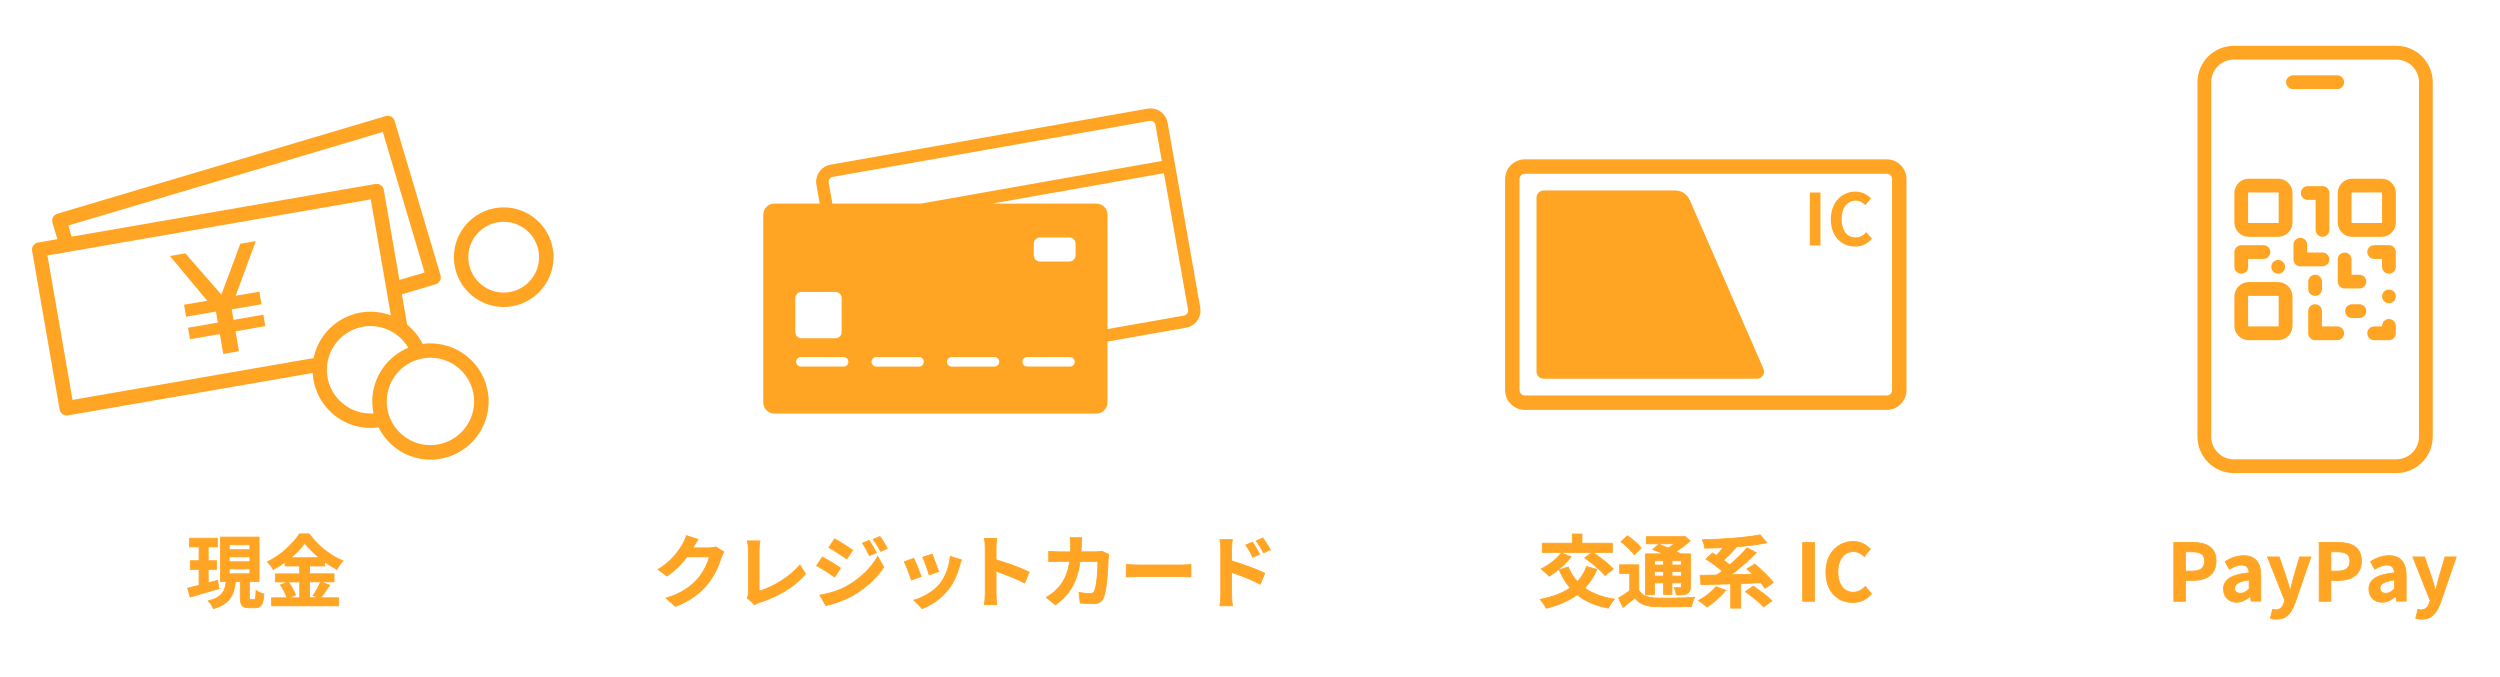 <?xml version="1.0" encoding="UTF-8"?> <svg xmlns="http://www.w3.org/2000/svg" id="_レイヤー_2" data-name="レイヤー 2" width="519.96" height="140.83" viewBox="0 0 519.96 140.83"><g id="_レイヤー_2-2" data-name="レイヤー 2"><g><rect width="519.96" height="140.83" style="fill: none; stroke-width: 0px;"></rect><g><path d="M242.84,25.53c-.17-.95-.7-1.78-1.48-2.33-.79-.55-1.75-.76-2.7-.6l-65.93,11.65c-1.96.35-3.27,2.22-2.93,4.18l.69,3.91h-9.42c-1.28,0-2.32,1.04-2.32,2.32v39.04c0,1.28,1.04,2.32,2.32,2.32h66.95c1.28,0,2.32-1.04,2.32-2.32v-12.66l16.36-2.89c.95-.17,1.78-.7,2.33-1.49s.76-1.75.6-2.7l-6.79-38.45ZM172.34,37.99c-.1-.56.28-1.1.84-1.2l65.93-11.65c.06-.01.12-.02.18-.02.21,0,.41.06.59.19.23.16.38.39.43.67l1.33,7.5-50.17,8.87h-18.35l-.77-4.35ZM215.01,53.1v-2.42c0-.71.58-1.29,1.29-1.29h6.11c.71,0,1.29.58,1.29,1.29v2.42c0,.71-.58,1.29-1.29,1.29h-6.11c-.71,0-1.29-.58-1.29-1.29ZM192.14,75.25c0,.55-.44.99-.99.99h-8.89c-.55,0-.99-.44-.99-.99s.44-.99.99-.99h8.89c.55,0,.99.44.99.99ZM165.41,62.01c0-.71.58-1.29,1.29-1.29h7.06c.71,0,1.29.58,1.29,1.29v7.06c0,.71-.58,1.29-1.29,1.29h-7.06c-.71,0-1.29-.58-1.29-1.29v-7.06ZM175.46,76.24h-8.89c-.55,0-.99-.44-.99-.99s.44-.99.99-.99h8.89c.55,0,.99.44.99.99s-.44.99-.99.99ZM222.53,76.24h-8.89c-.55,0-.99-.44-.99-.99s.44-.99.99-.99h8.89c.55,0,.99.44.99.99s-.44.99-.99.99ZM207.83,75.25c0,.55-.44.99-.99.99h-8.89c-.55,0-.99-.44-.99-.99s.44-.99.99-.99h8.89c.55,0,.99.44.99.99ZM246.93,65.2c-.16.23-.4.38-.67.43l-15.91,2.81v-23.77c0-1.28-1.04-2.32-2.32-2.32h-21.76l35.81-6.33,5.02,28.41c.05.27-.01.55-.17.77Z" style="fill: #ffa423; stroke-width: 0px;"></path><g><path d="M144.16,113.87s-.03.05-.05.08h3.32c.51,0,1.06-.08,1.44-.2l1.68,1.04c-.18.31-.41.78-.54,1.19-.45,1.47-1.39,3.66-2.87,5.51-1.57,1.91-3.56,3.43-6.66,4.65l-1.95-1.75c3.38-1.01,5.21-2.44,6.65-4.07,1.12-1.29,2.08-3.27,2.34-4.5h-4.63c-1.11,1.44-2.54,2.89-4.16,3.99l-1.85-1.37c2.89-1.76,4.32-3.89,5.15-5.31.25-.41.59-1.17.74-1.73l2.41.79c-.38.58-.81,1.32-1.01,1.68Z" style="fill: #ffa423; stroke: #ffa423; stroke-miterlimit: 10; stroke-width: .17px;"></path><path d="M155.64,123.32v-8.94c0-.63-.08-1.4-.18-1.88h2.59c-.1.64-.17,1.24-.17,1.88v8.58c2.69-.78,6.37-2.89,8.48-5.46l1.17,1.86c-2.26,2.71-5.67,4.67-9.57,5.94-.23.08-.59.2-.97.45l-1.57-1.35c.2-.41.21-.69.21-1.07Z" style="fill: #ffa423; stroke: #ffa423; stroke-miterlimit: 10; stroke-width: .17px;"></path><path d="M174.81,118.16l-1.2,1.85c-.94-.66-2.66-1.76-3.76-2.36l1.19-1.81c1.12.59,2.94,1.73,3.78,2.33ZM176.13,121.92c2.8-1.57,5.11-3.83,6.42-6.19l1.27,2.24c-1.52,2.29-3.86,4.37-6.55,5.94-1.68.94-4.06,1.76-5.51,2.03l-1.24-2.16c1.85-.31,3.83-.87,5.61-1.86ZM177.34,114.43l-1.22,1.81c-.92-.64-2.64-1.75-3.73-2.36l1.19-1.81c1.09.59,2.9,1.75,3.76,2.36ZM182.25,114.94l-1.43.61c-.48-1.04-.86-1.75-1.45-2.59l1.39-.58c.46.69,1.12,1.8,1.5,2.56ZM184.56,114.05l-1.4.63c-.53-1.04-.94-1.68-1.55-2.51l1.4-.58c.51.66,1.15,1.73,1.55,2.46Z" style="fill: #ffa423; stroke: #ffa423; stroke-miterlimit: 10; stroke-width: .17px;"></path><path d="M191.58,119.89l-2.01.76c-.28-.89-1.11-3.08-1.5-3.81l1.98-.71c.41.84,1.21,2.84,1.54,3.76ZM199.56,117.66c-.43,1.67-1.12,3.38-2.24,4.83-1.54,1.98-3.6,3.37-5.53,4.09l-1.73-1.76c1.81-.48,4.11-1.73,5.48-3.45,1.12-1.4,1.91-3.6,2.11-5.66l2.31.74c-.2.53-.3.87-.4,1.2ZM195.22,118.87l-1.98.69c-.2-.81-.92-2.8-1.34-3.66l1.96-.64c.31.71,1.12,2.85,1.35,3.61Z" style="fill: #ffa423; stroke: #ffa423; stroke-miterlimit: 10; stroke-width: .17px;"></path><path d="M204.91,113.98c0-.58-.05-1.4-.17-1.98h2.57c-.07.58-.15,1.3-.15,1.98v2.44c2.21.64,5.38,1.81,6.89,2.56l-.94,2.28c-1.7-.89-4.17-1.85-5.95-2.46v4.67c0,.48.08,1.63.15,2.31h-2.57c.1-.66.17-1.65.17-2.31v-9.49Z" style="fill: #ffa423; stroke: #ffa423; stroke-miterlimit: 10; stroke-width: .17px;"></path><path d="M224.91,113.29c-.02.51-.03,1.01-.07,1.48h3.1c.41,0,.84-.05,1.24-.12l1.43.69c-.05.26-.12.69-.12.88-.07,1.78-.26,6.38-.97,8.07-.36.84-.99,1.27-2.13,1.27-.94,0-1.93-.07-2.72-.13l-.26-2.21c.81.15,1.67.23,2.31.23.53,0,.76-.18.94-.58.48-1.04.69-4.34.69-6.12h-3.71c-.61,4.35-2.18,6.94-5.13,9.04l-1.91-1.55c.68-.38,1.5-.94,2.16-1.62,1.54-1.52,2.36-3.37,2.72-5.87h-2.18c-.56,0-1.47,0-2.18.07v-2.16c.69.07,1.55.12,2.18.12h2.36c.02-.46.03-.94.03-1.43,0-.36-.05-1.12-.12-1.52h2.42c-.05.38-.08,1.07-.1,1.47Z" style="fill: #ffa423; stroke: #ffa423; stroke-miterlimit: 10; stroke-width: .17px;"></path><path d="M236.9,117.51h8.86c.78,0,1.5-.07,1.93-.1v2.59c-.4-.02-1.24-.08-1.93-.08h-8.86c-.94,0-2.05.03-2.66.08v-2.59c.59.05,1.8.1,2.66.1Z" style="fill: #ffa423; stroke: #ffa423; stroke-miterlimit: 10; stroke-width: .17px;"></path><path d="M253.9,114.23c0-.59-.05-1.4-.17-2h2.57c-.07.58-.15,1.3-.15,2v2.41c2.19.66,5.38,1.83,6.89,2.57l-.92,2.29c-1.71-.91-4.19-1.86-5.97-2.46v4.67c0,.46.08,1.62.17,2.29h-2.59c.1-.64.17-1.65.17-2.29v-9.48ZM261.98,115.27l-1.43.64c-.48-1.04-.84-1.7-1.45-2.56l1.39-.58c.46.69,1.12,1.75,1.5,2.49ZM264.19,114.31l-1.39.68c-.53-1.04-.92-1.65-1.53-2.47l1.37-.64c.48.66,1.17,1.7,1.55,2.44Z" style="fill: #ffa423; stroke: #ffa423; stroke-miterlimit: 10; stroke-width: .17px;"></path></g></g><g><g><path d="M498.4,9.53h-33.79c-4.18,0-7.57,3.4-7.57,7.57v73.72c0,4.18,3.4,7.57,7.57,7.57h33.79c4.18,0,7.57-3.4,7.57-7.57V17.1c0-4.18-3.4-7.57-7.57-7.57ZM503.11,90.82c0,2.6-2.11,4.71-4.71,4.71h-33.79c-2.6,0-4.71-2.11-4.71-4.71V17.1c0-2.6,2.11-4.71,4.71-4.71h33.79c2.6,0,4.71,2.11,4.71,4.71v73.72Z" style="fill: #ffa423; stroke-width: 0px;"></path><path d="M487.54,17.1c0-.79-.64-1.43-1.43-1.43h-9.21c-.79,0-1.43.64-1.43,1.43s.64,1.43,1.43,1.43h9.21c.79,0,1.43-.64,1.43-1.43Z" style="fill: #ffa423; stroke-width: 0px;"></path><path d="M473.83,37.17h-6.14c-1.64,0-2.97,1.33-2.97,2.97v6.14c0,1.64,1.33,2.97,2.97,2.97h6.14c1.64,0,2.97-1.33,2.97-2.97v-6.14c0-1.64-1.33-2.97-2.97-2.97ZM473.93,40.14v6.14c0,.06-.05.1-.11.1h-6.14c-.06,0-.11-.05-.11-.1v-6.14c0-.06.05-.11.11-.11h6.14c.06,0,.11.05.11.11Z" style="fill: #ffa423; stroke-width: 0px;"></path><path d="M473.83,58.67h-6.14c-1.64,0-2.97,1.33-2.97,2.97v6.14c0,1.64,1.33,2.97,2.97,2.97h6.14c1.64,0,2.97-1.33,2.97-2.97v-6.14c0-1.64-1.33-2.97-2.97-2.97ZM473.93,61.64v6.14c0,.06-.05.11-.11.11h-6.14c-.06,0-.11-.05-.11-.11v-6.14c0-.06.05-.1.11-.1h6.14c.06,0,.11.05.11.1Z" style="fill: #ffa423; stroke-width: 0px;"></path><path d="M495.33,37.17h-6.14c-1.64,0-2.97,1.33-2.97,2.97v6.14c0,1.64,1.33,2.97,2.97,2.97h6.14c1.64,0,2.97-1.33,2.97-2.97v-6.14c0-1.64-1.33-2.97-2.97-2.97ZM495.43,40.14v6.14c0,.06-.05.1-.1.1h-6.14c-.06,0-.1-.05-.1-.1v-6.14c0-.06.05-.11.1-.11h6.14c.06,0,.1.05.1.11Z" style="fill: #ffa423; stroke-width: 0px;"></path><path d="M483.04,38.71h-3.07c-.79,0-1.43.64-1.43,1.43s.64,1.43,1.43,1.43h1.64v6.25c0,.79.64,1.43,1.43,1.43s1.43-.64,1.43-1.43v-7.68c0-.79-.64-1.43-1.43-1.43Z" style="fill: #ffa423; stroke-width: 0px;"></path><path d="M484.47,53.96c0-.79-.64-1.43-1.43-1.43h-3.18v-1.64c0-.79-.64-1.43-1.43-1.43s-1.43.64-1.43,1.43v3.07c0,.79.64,1.43,1.43,1.43h4.61c.79,0,1.43-.64,1.43-1.43Z" style="fill: #ffa423; stroke-width: 0px;"></path><path d="M496.86,50.99h-3.07c-.79,0-1.43.64-1.43,1.43s.64,1.43,1.43,1.43h1.64v1.64c0,.79.64,1.43,1.43,1.43s1.43-.64,1.43-1.43v-3.07c0-.79-.64-1.43-1.43-1.43Z" style="fill: #ffa423; stroke-width: 0px;"></path><path d="M466.15,56.93c.79,0,1.43-.64,1.43-1.43v-1.64h3.18c.79,0,1.43-.64,1.43-1.43s-.64-1.43-1.43-1.43h-4.61c-.79,0-1.43.64-1.43,1.43v3.07c0,.79.64,1.43,1.43,1.43Z" style="fill: #ffa423; stroke-width: 0px;"></path><path d="M473.28,56.82c.17.07.36.11.55.11s.37-.04.54-.11c.17-.08.33-.18.47-.31s.24-.29.3-.47c.08-.17.11-.35.11-.54s-.04-.37-.11-.55c-.07-.17-.17-.32-.3-.46-.13-.13-.3-.24-.47-.31-.34-.14-.74-.14-1.1,0-.17.08-.32.18-.47.31-.13.13-.24.29-.3.46-.08.18-.11.36-.11.55s.03.37.11.54c.07.18.17.33.3.47.14.13.3.24.47.31Z" style="fill: #ffa423; stroke-width: 0px;"></path><path d="M490.72,57.14h-1.64v-3.18c0-.79-.64-1.43-1.43-1.43s-1.43.64-1.43,1.43v4.61c0,.79.64,1.43,1.43,1.43h3.07c.79,0,1.43-.64,1.43-1.43s-.64-1.43-1.43-1.43Z" style="fill: #ffa423; stroke-width: 0px;"></path><path d="M486.11,67.89h-3.18v-3.18c0-.79-.64-1.43-1.43-1.43s-1.43.64-1.43,1.43v4.61c0,.79.64,1.43,1.43,1.43h4.61c.79,0,1.43-.64,1.43-1.43s-.64-1.43-1.43-1.43Z" style="fill: #ffa423; stroke-width: 0px;"></path><path d="M490.72,63.28h-1.54c-.79,0-1.43.64-1.43,1.43s.64,1.43,1.43,1.43h1.54c.79,0,1.43-.64,1.43-1.43s-.64-1.43-1.43-1.43Z" style="fill: #ffa423; stroke-width: 0px;"></path><path d="M481.51,57.14c-.79,0-1.43.64-1.43,1.43v1.54c0,.79.64,1.43,1.43,1.43s1.43-.64,1.43-1.43v-1.54c0-.79-.64-1.43-1.43-1.43Z" style="fill: #ffa423; stroke-width: 0px;"></path><path d="M496.86,66.35c-.79,0-1.43.64-1.43,1.43v.11h-1.64c-.79,0-1.43.64-1.43,1.43s.64,1.43,1.43,1.43h3.07c.79,0,1.43-.64,1.43-1.43v-1.54c0-.79-.64-1.43-1.43-1.43Z" style="fill: #ffa423; stroke-width: 0px;"></path><path d="M496.86,63.07c.38,0,.74-.15,1.02-.42.27-.27.41-.63.41-1.01,0-.19-.04-.38-.1-.55-.07-.17-.17-.32-.31-.46-.54-.54-1.49-.54-2.03,0-.13.13-.24.29-.31.46-.08.17-.11.36-.11.55,0,.38.15.74.42,1.01.28.27.63.42,1.01.42Z" style="fill: #ffa423; stroke-width: 0px;"></path></g><g><path d="M452.12,112.83h4.01c2.71,0,4.78.96,4.78,3.84s-2.09,4.04-4.72,4.04h-1.63v4.34h-2.44v-12.22ZM456.03,118.78c1.68,0,2.49-.71,2.49-2.11s-.89-1.9-2.57-1.9h-1.39v4.01h1.47Z" style="fill: #ffa423; stroke: #ffa423; stroke-miterlimit: 10; stroke-width: .17px;"></path><path d="M462.46,122.54c0-1.98,1.6-3.02,5.33-3.42-.05-.91-.45-1.6-1.58-1.6-.86,0-1.68.38-2.54.87l-.88-1.6c1.09-.68,2.41-1.22,3.86-1.22,2.34,0,3.55,1.4,3.55,4.07v5.39h-1.98l-.17-.99h-.07c-.81.69-1.73,1.22-2.79,1.22-1.65,0-2.74-1.17-2.74-2.74ZM467.79,122.48v-1.86c-2.26.28-3.02.91-3.02,1.73,0,.73.51,1.04,1.22,1.04s1.2-.33,1.8-.91Z" style="fill: #ffa423; stroke: #ffa423; stroke-miterlimit: 10; stroke-width: .17px;"></path><path d="M472.21,128.58l.45-1.86c.17.05.43.12.64.12.94,0,1.47-.59,1.73-1.4l.17-.54-3.6-9.07h2.44l1.47,4.29c.28.82.51,1.71.78,2.61h.08c.21-.86.45-1.75.66-2.61l1.27-4.29h2.33l-3.28,9.52c-.81,2.18-1.8,3.43-3.86,3.43-.54,0-.91-.07-1.27-.18Z" style="fill: #ffa423; stroke: #ffa423; stroke-miterlimit: 10; stroke-width: .17px;"></path><path d="M482.35,112.83h4.01c2.71,0,4.78.96,4.78,3.84s-2.09,4.04-4.72,4.04h-1.63v4.34h-2.44v-12.22ZM486.25,118.78c1.68,0,2.49-.71,2.49-2.11s-.89-1.9-2.57-1.9h-1.38v4.01h1.47Z" style="fill: #ffa423; stroke: #ffa423; stroke-miterlimit: 10; stroke-width: .17px;"></path><path d="M492.69,122.54c0-1.98,1.6-3.02,5.33-3.42-.05-.91-.45-1.6-1.58-1.6-.86,0-1.68.38-2.54.87l-.87-1.6c1.09-.68,2.41-1.22,3.86-1.22,2.34,0,3.55,1.4,3.55,4.07v5.39h-1.98l-.16-.99h-.07c-.81.69-1.73,1.22-2.79,1.22-1.65,0-2.74-1.17-2.74-2.74ZM498.02,122.48v-1.86c-2.26.28-3.02.91-3.02,1.73,0,.73.51,1.04,1.22,1.04s1.2-.33,1.8-.91Z" style="fill: #ffa423; stroke: #ffa423; stroke-miterlimit: 10; stroke-width: .17px;"></path><path d="M502.44,128.58l.45-1.86c.17.05.43.12.64.12.94,0,1.47-.59,1.73-1.4l.17-.54-3.6-9.07h2.44l1.47,4.29c.28.82.51,1.71.78,2.61h.08c.21-.86.45-1.75.66-2.61l1.27-4.29h2.33l-3.28,9.52c-.81,2.18-1.8,3.43-3.86,3.43-.54,0-.91-.07-1.27-.18Z" style="fill: #ffa423; stroke: #ffa423; stroke-miterlimit: 10; stroke-width: .17px;"></path></g></g><g><g><path d="M332.11,118.45c-.64,1.52-1.48,2.8-2.52,3.86,1.6,1.14,3.66,1.91,6.2,2.31-.43.45-1.01,1.32-1.27,1.86-2.71-.51-4.83-1.43-6.5-2.79-1.78,1.3-3.94,2.21-6.43,2.82-.21-.48-.86-1.4-1.24-1.85,2.47-.48,4.57-1.24,6.22-2.38-.92-1.07-1.67-2.34-2.28-3.79l1.88-.56c.46,1.15,1.09,2.18,1.9,3.05.83-.87,1.49-1.93,1.93-3.15l2.11.61ZM326.75,115.81c-1.17,1.53-3.02,3.08-4.55,4.04-.38-.41-1.19-1.17-1.65-1.52,1.55-.78,3.22-2.05,4.17-3.32l2.03.79ZM331.18,114.89h-10.41v-1.91h6.24v-1.91h2.01v1.91h6.32v1.91h-4.06c1.44.97,3.35,2.42,4.27,3.46l-1.75,1.35c-.82-1.06-2.71-2.59-4.19-3.68l1.57-1.14Z" style="fill: #ffa423; stroke: #ffa423; stroke-miterlimit: 10; stroke-width: .17px;"></path><path d="M340.85,122.74c.64,1.11,1.78,1.57,3.46,1.63,1.96.08,5.87.03,8.13-.15-.23.46-.53,1.37-.61,1.91-2.03.1-5.53.13-7.54.05-1.98-.08-3.28-.56-4.27-1.83-.76.64-1.53,1.29-2.46,1.98l-.91-1.96c.71-.4,1.55-.94,2.31-1.5v-3.6h-2.09v-1.8h3.97v5.26ZM339.88,115.37c-.51-.79-1.75-1.93-2.75-2.69l1.35-1.25c1.01.69,2.28,1.75,2.87,2.54l-1.47,1.4ZM344.1,123.7h-1.85v-8.5h3.7c-.74-.35-1.54-.68-2.21-.94l1.27-1.06c.58.21,1.27.48,1.95.77.46-.26.91-.58,1.32-.87h-5.87v-1.48h7.57l.38-.1,1.17.94c-.82.78-1.86,1.57-2.94,2.23.36.18.71.35.99.51h2v6.8c0,.79-.15,1.2-.68,1.47-.53.28-1.24.28-2.23.28-.07-.48-.26-1.12-.48-1.53.51.02,1.09.02,1.25.02.2-.02.25-.08.25-.25v-.76h-1.95v2.41h-1.75v-2.41h-1.9v2.47ZM344.1,116.62v.89h1.9v-.89h-1.9ZM346,119.81v-.92h-1.9v.92h1.9ZM349.7,116.62h-1.95v.89h1.95v-.89ZM349.7,119.81v-.92h-1.95v.92h1.95Z" style="fill: #ffa423; stroke: #ffa423; stroke-miterlimit: 10; stroke-width: .17px;"></path><path d="M358.92,122.77c-1.02,1.3-2.61,2.66-3.89,3.48-.41-.38-1.27-1.04-1.76-1.35,1.34-.69,2.77-1.81,3.63-2.87l2.03.74ZM367.07,122.36c-.21-.35-.53-.74-.87-1.16-1.39.05-2.77.12-4.14.17v5.11h-2.09v-5.05c-2.31.08-4.47.13-6.19.18l-.17-1.96c1.01-.02,2.18-.03,3.45-.05.36-.25.74-.53,1.12-.82-.91-.83-2.24-1.81-3.37-2.51l1.35-1.25c.26.15.53.31.82.49.48-.49,1.01-1.06,1.45-1.62-1.32.07-2.64.1-3.88.12-.05-.51-.28-1.3-.48-1.76,4.24-.08,9.07-.43,12.01-1.02l1.39,1.65c-1.85.4-4.07.66-6.37.84l.05.03c-.82.97-1.8,1.98-2.67,2.77.46.33.91.66,1.27.97,1.35-1.15,2.67-2.42,3.65-3.55l1.88,1.02c-1.53,1.58-3.45,3.22-5.23,4.57,1.45-.02,2.97-.05,4.49-.1-.41-.4-.82-.78-1.2-1.1l1.62-1.02c1.34,1.11,3.05,2.74,3.86,3.86l-1.75,1.19ZM364.64,121.93c1.3.84,3.05,2.13,3.91,3.04l-1.76,1.25c-.76-.89-2.46-2.24-3.78-3.17l1.63-1.12Z" style="fill: #ffa423; stroke: #ffa423; stroke-miterlimit: 10; stroke-width: .17px;"></path><path d="M374.93,112.83h2.44v12.22h-2.44v-12.22Z" style="fill: #ffa423; stroke: #ffa423; stroke-miterlimit: 10; stroke-width: .17px;"></path><path d="M379.76,119c0-4.02,2.59-6.38,5.67-6.38,1.55,0,2.79.74,3.58,1.57l-1.27,1.55c-.63-.59-1.34-1.02-2.26-1.02-1.85,0-3.23,1.58-3.23,4.21s1.25,4.25,3.18,4.25c1.06,0,1.86-.49,2.52-1.2l1.29,1.52c-1.01,1.17-2.31,1.8-3.89,1.8-3.08,0-5.59-2.21-5.59-6.28Z" style="fill: #ffa423; stroke: #ffa423; stroke-miterlimit: 10; stroke-width: .17px;"></path></g><g><path d="M392.41,36.14h-75.26c-.61,0-1.11.5-1.11,1.11v43.89c0,.61.5,1.11,1.11,1.11h75.26c.61,0,1.11-.5,1.11-1.11v-43.89c0-.61-.5-1.11-1.11-1.11ZM365.4,78.77h-44.35c-.82,0-1.49-.67-1.49-1.49v-36.18c0-.82.67-1.49,1.49-1.49h27.34c1.31,0,2.5.78,3.02,1.98l15.34,35.1c.43.98-.29,2.08-1.36,2.08ZM378.63,51.07h-2.2v-11.02h2.2v11.02ZM385.83,51.28c-2.78,0-5.04-1.99-5.04-5.67s2.34-5.76,5.12-5.76c1.4,0,2.51.67,3.23,1.41l-1.15,1.4c-.57-.54-1.21-.92-2.04-.92-1.67,0-2.92,1.43-2.92,3.79s1.13,3.84,2.87,3.84c.95,0,1.68-.45,2.28-1.09l1.16,1.37c-.91,1.06-2.08,1.62-3.51,1.62Z" style="fill: none; stroke-width: 0px;"></path><path d="M392.41,33.14h-75.26c-2.27,0-4.11,1.84-4.11,4.11v43.89c0,2.27,1.84,4.11,4.11,4.11h75.26c2.27,0,4.11-1.84,4.11-4.11v-43.89c0-2.27-1.84-4.11-4.11-4.11ZM393.52,81.14c0,.61-.5,1.11-1.11,1.11h-75.26c-.61,0-1.11-.5-1.11-1.11v-43.89c0-.61.5-1.11,1.11-1.11h75.26c.61,0,1.11.5,1.11,1.11v43.89Z" style="fill: #ffa423; stroke-width: 0px;"></path><path d="M351.42,41.59c-.53-1.2-1.71-1.98-3.02-1.98h-27.34c-.82,0-1.49.67-1.49,1.49v36.18c0,.82.67,1.49,1.49,1.49h44.35c1.07,0,1.79-1.1,1.36-2.08l-15.34-35.1Z" style="fill: #ffa423; stroke-width: 0px;"></path><rect x="376.42" y="40.04" width="2.2" height="11.02" style="fill: #ffa423; stroke-width: 0px;"></rect><path d="M385.9,49.37c-1.74,0-2.87-1.44-2.87-3.84s1.25-3.79,2.92-3.79c.83,0,1.47.39,2.04.92l1.15-1.4c-.71-.74-1.83-1.41-3.23-1.41-2.78,0-5.12,2.13-5.12,5.76s2.26,5.67,5.04,5.67c1.43,0,2.6-.57,3.51-1.62l-1.16-1.37c-.59.64-1.32,1.09-2.28,1.09Z" style="fill: #ffa423; stroke-width: 0px;"></path></g></g><g><g><path d="M45.53,122.43c-2.08.61-4.29,1.25-5.99,1.75l-.51-1.85c.68-.15,1.48-.36,2.38-.59v-3.32h-1.83v-1.8h1.83v-2.87h-1.98v-1.81h5.77v1.81h-1.9v2.87h1.72v1.8h-1.72v2.82c.64-.18,1.32-.36,1.96-.54l.26,1.73ZM52.85,124.72c.28,0,.36-.26.4-1.91.38.3,1.14.61,1.63.73-.17,2.26-.59,2.87-1.81,2.87h-1.24c-1.52,0-1.85-.56-1.85-2.23v-3.23h-1.01c-.3,2.69-1.06,4.6-4.57,5.64-.2-.48-.69-1.24-1.09-1.62,2.98-.74,3.51-2.1,3.73-4.03h-1.2v-9.24h8.05v9.24h-2.03v3.23c0,.48.03.54.31.54h.68ZM47.67,114.33h4.31v-1.02h-4.31v1.02ZM47.67,116.84h4.31v-1.02h-4.31v1.02ZM47.67,119.34h4.31v-1.02h-4.31v1.02Z" style="fill: #ffa423; stroke: #ffa423; stroke-miterlimit: 10; stroke-width: .17px;"></path><path d="M68.56,121.72c-.63.91-1.27,1.91-1.85,2.61h3.73v1.68h-13.95v-1.68h3.22c-.25-.74-.79-1.85-1.37-2.66l1.5-.64h-2.52v-1.68h5.01v-1.63h-3.03v-.81c-.78.56-1.62,1.09-2.46,1.53-.25-.46-.79-1.17-1.22-1.58,2.8-1.37,5.44-3.84,6.66-5.82h2.03c1.78,2.49,4.44,4.57,7.04,5.62-.5.49-.94,1.15-1.3,1.76-.83-.43-1.68-.97-2.51-1.57v.86h-3.15v1.63h5.08v1.68h-5.08v3.3h1.8l-1.07-.45c.54-.78,1.2-1.98,1.57-2.85l1.88.69ZM59.94,121.03c.63.84,1.27,1.96,1.52,2.72l-1.35.58h2.23v-3.3h-2.39ZM66.42,116c-1.22-.99-2.31-2.06-3.04-3.05-.71.99-1.73,2.06-2.92,3.05h5.96Z" style="fill: #ffa423; stroke: #ffa423; stroke-miterlimit: 10; stroke-width: .17px;"></path></g><g><polygon points="38.28 63.38 38.71 65.87 44.91 64.8 45.31 67.09 39.11 68.16 39.52 70.55 45.72 69.47 46.44 73.61 49.7 73.04 48.98 68.91 55.18 67.83 54.77 65.45 48.57 66.52 48.19 64.34 54.39 63.27 53.94 60.66 49.01 61.52 53.2 50.15 49.98 50.7 46.04 61.28 38.55 52.69 35.33 53.24 43.1 62.54 38.28 63.38" style="fill: #ffa423; stroke-width: 0px;"></polygon><path d="M104.76,43.13c-5.71,0-10.36,4.65-10.36,10.36s4.65,10.36,10.36,10.36,10.36-4.65,10.36-10.36-4.65-10.36-10.36-10.36ZM97.4,53.49c0-4.06,3.3-7.36,7.36-7.36s7.36,3.3,7.36,7.36-3.3,7.36-7.36,7.36-7.36-3.3-7.36-7.36Z" style="fill: #ffa423; stroke-width: 0px;"></path><path d="M89.53,71.4c-.56,0-1.1.05-1.64.12-.78-1.55-1.87-2.92-3.21-4l-1.09-6.31,7.02-2.09c.79-.24,1.25-1.07,1.01-1.87l-9.54-32.1c-.11-.38-.37-.7-.72-.89-.35-.19-.76-.23-1.14-.12L11.92,44.45c-.79.24-1.25,1.07-1.01,1.87l1.02,3.42-4.03.7c-.39.07-.74.29-.97.61-.23.33-.32.73-.25,1.12l5.72,33c.13.73.76,1.24,1.48,1.24.09,0,.17,0,.26-.02l50.89-8.82c.34,6.37,5.61,11.44,12.06,11.44.56,0,1.1-.05,1.64-.12,1.99,3.97,6.08,6.71,10.81,6.71,6.67,0,12.09-5.42,12.09-12.09s-5.43-12.09-12.09-12.09ZM80.43,83.49c0-5.01,4.08-9.09,9.09-9.09s9.09,4.08,9.09,9.09-4.08,9.09-9.09,9.09-9.09-4.08-9.09-9.09ZM67.98,76.91c0-5.01,4.08-9.09,9.09-9.09,3.34,0,6.25,1.81,7.84,4.5-4.38,1.82-7.48,6.14-7.48,11.17,0,.85.09,1.68.26,2.48-.2.01-.41.03-.62.03-5.01,0-9.09-4.08-9.09-9.09ZM14.21,46.9l65.41-19.45,8.69,29.22-5.24,1.56-3.25-18.75c-.14-.82-.92-1.37-1.73-1.22l-63.19,10.96-.69-2.32ZM77.12,41.48l4.18,24.12c-1.32-.49-2.74-.78-4.23-.78-5.84,0-10.72,4.16-11.85,9.66l-50.14,8.69-5.21-30.04,67.24-11.66Z" style="fill: #ffa423; stroke-width: 0px;"></path></g></g></g></g></svg> 